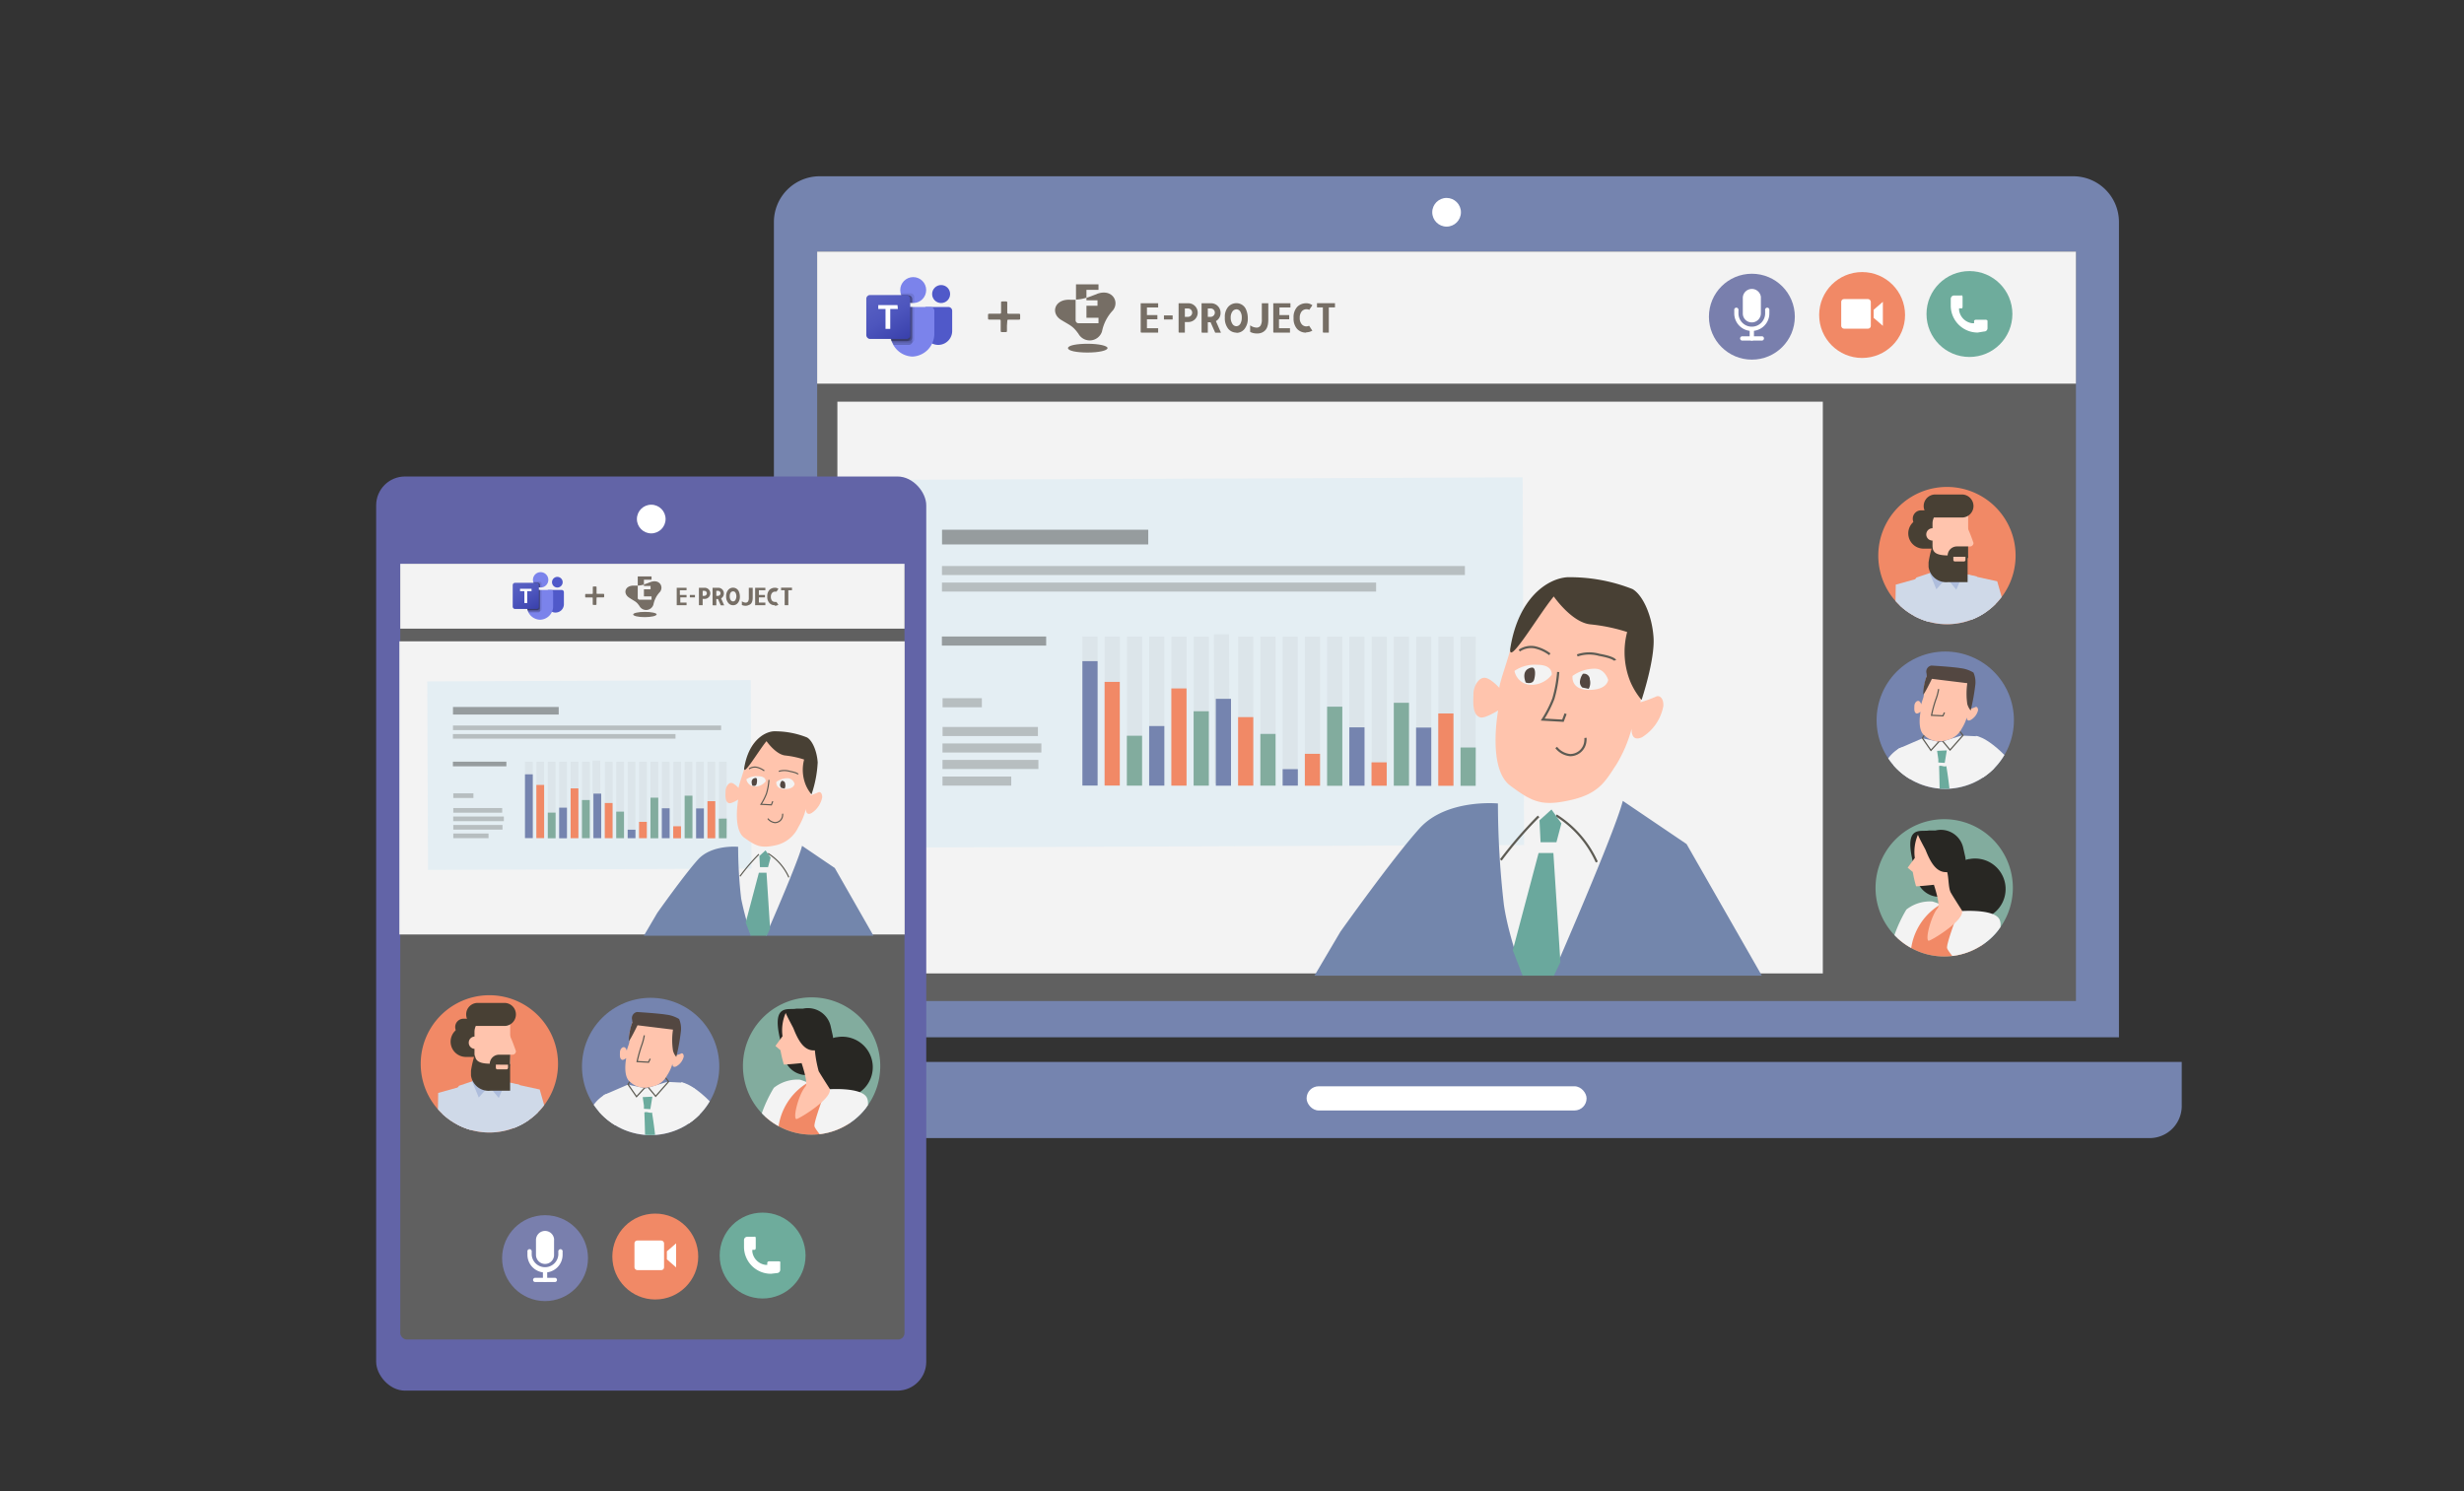 <svg xmlns="http://www.w3.org/2000/svg" xmlns:xlink="http://www.w3.org/1999/xlink" width="323" height="195.5" viewBox="0 0 323 195.5"><rect x="0" y="0" width="323" height="195.5" fill="#333333" stroke="none"/><defs><style>.a,.al,.n,.z{fill:none;}.b{fill:#7584af;}.c{fill:#606060;}.d{fill:#f3f3f3;}.e{clip-path:url(#a);}.f{fill:#e4eef3;}.g{fill:#b7bec0;}.h{fill:#969c9e;}.i{fill:#dce5ea;}.j{fill:#82ac9e;}.k{fill:#f18966;}.l{fill:#ffc4ad;}.m{fill:#484034;}.al,.n,.z{stroke:#5d5b53;stroke-miterlimit:10;}.n{stroke-width:0.29px;}.o{fill:#534741;}.p{fill:#7386ac;}.q{fill:#e7a782;}.r{fill:#6aa89d;}.s{clip-path:url(#b);}.t{fill:#cfd9e8;}.u{fill:#aebddc;}.v{clip-path:url(#c);}.w{fill:#282723;}.x{clip-path:url(#d);}.y{fill:#6bab9d;}.z{stroke-width:0.16px;}.aa{fill:#797fad;}.ab{fill:#fff;}.ac{fill:#6eac9c;}.ad{fill:#766e65;}.ae{fill:#5059c9;}.af{fill:#7b83eb;}.ag,.ah{isolation:isolate;}.ag{opacity:0.1;}.ah{opacity:0.2;}.ai{fill:url(#e);}.aj{fill:#6264a7;}.ak{clip-path:url(#f);}.al{stroke-width:0.15px;}.am{clip-path:url(#g);}.an{clip-path:url(#h);}.ao{clip-path:url(#i);}.ap{fill:url(#j);}</style><clipPath id="a"><rect class="a" x="109.77" y="52.66" width="129.52" height="75.26"/></clipPath><clipPath id="b"><path class="a" d="M264.22,72.84a9,9,0,1,1-9-9,9,9,0,0,1,9,9Z"/></clipPath><clipPath id="c"><path class="a" d="M263.86,116.4a9,9,0,1,1-9-9,9,9,0,0,1,9,9Z"/></clipPath><clipPath id="d"><path class="a" d="M264,94.42a9,9,0,1,1-9-9,9,9,0,0,1,9,9Z"/></clipPath><linearGradient id="e" x1="114.56" y1="12972.59" x2="118.32" y2="12979.09" gradientTransform="translate(0 -12934.28)" gradientUnits="userSpaceOnUse"><stop offset="0" stop-color="#5a62c3"/><stop offset="0.5" stop-color="#4d55bd"/><stop offset="1" stop-color="#3940ab"/></linearGradient><clipPath id="f"><rect class="a" x="52.35" y="84.08" width="66.42" height="38.6"/></clipPath><clipPath id="g"><path class="a" d="M73.15,139.48a9,9,0,1,1-9-9,9,9,0,0,1,9,9Z"/></clipPath><clipPath id="h"><path class="a" d="M115.39,139.76a9,9,0,1,1-9-9,9,9,0,0,1,9,9Z"/></clipPath><clipPath id="i"><path class="a" d="M94.29,139.82a9,9,0,1,1-9-9,9,9,0,0,1,9,9Z"/></clipPath><linearGradient id="j" x1="67.8" y1="13010.47" x2="70.04" y2="13014.35" xlink:href="#e"/></defs><path class="b" d="M107.47,23.11h164.3a6,6,0,0,1,6,6V136a0,0,0,0,1,0,0H101.45a0,0,0,0,1,0,0V29.13A6,6,0,0,1,107.47,23.11Z"/><rect class="c" x="107.12" y="32.99" width="165.01" height="98.25"/><rect class="d" x="107.12" y="32.99" width="165.01" height="17.31"/><g class="e"><rect class="d" x="109.19" y="52.35" width="129.76" height="75.27"/><rect class="f" x="116.99" y="62.75" width="82.7" height="48.21" transform="translate(-0.34 0.63) rotate(-0.23)"/><rect class="g" x="123.48" y="74.21" width="68.55" height="1.18"/><rect class="g" x="123.48" y="76.38" width="56.91" height="1.18"/><rect class="h" x="123.49" y="69.45" width="27.03" height="1.93"/><rect class="h" x="123.47" y="83.45" width="13.67" height="1.19"/><rect class="g" x="123.56" y="91.54" width="5.15" height="1.19"/><rect class="g" x="123.56" y="95.31" width="12.5" height="1.19"/><rect class="g" x="123.55" y="97.47" width="12.96" height="1.19"/><rect class="g" x="123.55" y="99.63" width="12.57" height="1.19"/><rect class="g" x="123.55" y="101.81" width="9.01" height="1.19"/><rect class="i" x="141.89" y="83.46" width="1.99" height="19.54"/><rect class="i" x="144.81" y="83.46" width="1.99" height="19.54"/><rect class="i" x="147.73" y="83.46" width="1.99" height="19.55"/><rect class="i" x="150.64" y="83.46" width="1.99" height="19.54"/><rect class="i" x="153.56" y="83.47" width="1.99" height="19.54"/><rect class="i" x="156.48" y="83.47" width="1.99" height="19.54"/><rect class="i" x="159.16" y="83.17" width="1.99" height="19.54" transform="translate(-0.37 0.63) rotate(-0.23)"/><rect class="i" x="162.3" y="83.47" width="1.99" height="19.54"/><rect class="i" x="165.22" y="83.47" width="1.99" height="19.54"/><rect class="i" x="168.13" y="83.47" width="1.99" height="19.54"/><rect class="i" x="171.05" y="83.47" width="1.99" height="19.55"/><rect class="i" x="173.97" y="83.47" width="1.99" height="19.54"/><rect class="i" x="176.88" y="83.48" width="1.99" height="19.54"/><rect class="i" x="179.81" y="83.48" width="1.99" height="19.54"/><rect class="i" x="182.71" y="83.47" width="1.99" height="19.55"/><rect class="i" x="185.64" y="83.48" width="1.99" height="19.54"/><rect class="i" x="188.55" y="83.47" width="1.99" height="19.55"/><polygon class="i" points="193.45 83.48 191.46 83.47 191.46 103.02 193.44 103.02 193.45 83.48"/><polygon class="j" points="191.46 98 193.45 98 193.44 103.02 191.46 103.02 191.46 98"/><rect class="k" x="188.54" y="93.54" width="1.99" height="9.48"/><rect class="b" x="185.63" y="95.39" width="1.99" height="7.64"/><rect class="j" x="182.71" y="92.14" width="1.99" height="10.87"/><rect class="k" x="179.79" y="99.95" width="1.99" height="3.06"/><rect class="b" x="176.88" y="95.36" width="1.99" height="7.65"/><rect class="j" x="173.97" y="92.65" width="1.99" height="10.37"/><rect class="k" x="171.05" y="98.83" width="1.99" height="4.18"/><rect class="b" x="168.14" y="100.84" width="1.99" height="2.16"/><rect class="j" x="165.22" y="96.22" width="1.99" height="6.78"/><rect class="k" x="162.3" y="94.02" width="1.99" height="8.98"/><rect class="b" x="159.38" y="91.62" width="1.99" height="11.39"/><rect class="j" x="156.47" y="93.25" width="1.99" height="9.75"/><rect class="k" x="153.55" y="90.26" width="1.99" height="12.74"/><rect class="b" x="150.64" y="95.19" width="1.99" height="7.81"/><rect class="j" x="147.72" y="96.46" width="1.99" height="6.54"/><rect class="k" x="144.8" y="89.4" width="1.99" height="13.59"/><rect class="b" x="141.89" y="86.68" width="1.99" height="16.31"/><path class="l" d="M198.83,82.1c-.46,1.78-.8,3.08-1.65,5.72s-.6,2.4-.6,2.4-1.2-1.36-2-1.36-1.43,1.2-1.43,2.08-.24,2.8.92,3.12c.6.16,2.32-.92,2.32-.92s-1.43,7.6,1.57,9.85,4.25,2.74,8,1.89,4.57-2.61,5.93-4.65a18,18,0,0,0,2-4.7s-.17,1.83,1.36,1.13a6.12,6.12,0,0,0,2.79-4.07c.08-1-.48-1.53-1-1.24a17,17,0,0,1-2,.72s1-6.17,1-7.2,1.62-6.16-4.86-7.79c-2.32-.58-6.67-1-7.79-.51C201.05,77.47,199.29,80.33,198.83,82.1Z"/><path class="m" d="M198,84.88c-.49,2.88,3.79-4.45,5.68-6.68h0s2.37,3.43,4.82,3.66a23.25,23.25,0,0,1,4.8,1,10.34,10.34,0,0,0,.42,6.52,9.61,9.61,0,0,0,1.47,2.39s1.76-5.26,1.57-8.18S215.34,78,214,77.23a22.37,22.37,0,0,0-8.57-1.55C202.86,75.87,199.09,78.34,198,84.88Z"/><path class="n" d="M199.16,85.3a2.73,2.73,0,0,1,2-.44,5.1,5.1,0,0,1,2,.92"/><path class="n" d="M206.76,85.93a4.85,4.85,0,0,1,2.87-.08c2,.36,2.08.73,2.08.73"/><path class="d" d="M206.14,88.62s-.28,1.83,2.16,1.83,2.51-1.32,2.51-1.32-.41-1.46-1.74-1.46A5,5,0,0,0,206.14,88.62Z"/><path class="d" d="M203.41,88.47s.22-1.31-1.88-1.31a4.67,4.67,0,0,0-3,.8,2.26,2.26,0,0,0,2.16,1.83A3.42,3.42,0,0,0,203.41,88.47Z"/><path class="n" d="M204.26,88.1a17.25,17.25,0,0,1-.63,3.5,14.74,14.74,0,0,1-1.4,2.74l2.65.15.35-.92"/><path class="n" d="M204,98a2.64,2.64,0,0,0,1.83,1,2,2,0,0,0,2-1.92,1.27,1.27,0,0,0,0-.34"/><path class="o" d="M207.43,90.14a.93.93,0,0,1-.32-.8,2,2,0,0,1,.39-1,.77.77,0,0,1,.9.61s0,.07,0,.11a1.65,1.65,0,0,1-.14,1.25Z"/><path class="o" d="M200,89.48s.92.35,1.12-.43.14-1.56-.29-1.53S199.41,87.92,200,89.48Z"/><path class="p" d="M212.73,105l8.36,5.66L233,131.49s-3.12,5.07-4.67,8.23-6.24,10.14-6.24,10.14l-3.9-3.39,7-13-6.5-4.42-1.12,28.79s-3.12.13-9.36-3.77c-5.38-3.36-7.4-4.93-7.4-4.93s-9.54,10-10.69,10.39l-1.17.39s-2.21-11.31-1.83-19.11.26-11.69.26-11.69l-12.48,8.19-12.21,8.27,3.12-6.64,9.89-16.77s6.87-9.68,10.4-13.58,10.26-3.25,10.26-3.25a117.51,117.51,0,0,0,.78,13.26c.77,5.49,4.29,14,4.29,14S211.57,109.63,212.73,105Z"/><path class="q" d="M217.67,156.81l3.9,1.95,2.6-2.86s.26-1.43-.26-1.3a15.18,15.18,0,0,0-2.47,1.83l-.78-.26a16.71,16.71,0,0,0,.65-3.51,1.78,1.78,0,0,0-1-1.69l.65-1.83-2.75-2.75"/><path class="n" d="M204,106.9a14,14,0,0,1,5.32,6.12"/><path class="n" d="M196.74,112.75a55,55,0,0,1,4.95-5.72"/><polygon class="r" points="204.68 107.95 204.03 110.42 201.95 110.42 201.81 107.55 203.38 106.13 204.68 107.95"/><polygon class="r" points="201.69 111.84 203.63 111.84 204.55 126.14 201.43 132.64 198.31 124.58 201.69 111.84"/></g><path class="k" d="M264.22,72.84a9,9,0,1,1-9-9,9,9,0,0,1,9,9Z"/><g class="s"><path class="t" d="M248.94,77.13l4.58-2,1.56.94,2.8-.73a35.37,35.37,0,0,0,3.6,2c.33,0-.1,18.32-.1,18.32l-8.29,2.61-3.16-2.07Z"/><polygon class="t" points="252.22 96.81 252.76 79.41 253.42 75.28 248.51 76.65 248.18 97.84 252.22 96.81"/><polygon class="t" points="257.01 75.17 258.28 77.6 259.08 95.67 259.19 97.05 264.64 96.47 262.79 79.64 261.81 76.21 257.01 75.17"/><polygon class="t" points="251.78 88.58 250.36 81.49 251.23 80.18 250.47 76.81 251.23 75.71 253.52 74.95 252.76 82.91 252.32 93.38 251.78 88.58"/><path class="t" d="M257,75.1a12,12,0,0,0,1.15,2.65l.7,13.12,1.63-9.7-.43-1.75.43-1.09-1.36-2.76Z"/><polygon class="u" points="254.94 76.01 253.83 77.26 252.96 75.14 253.24 74.59 254.94 76.01"/><polygon class="u" points="257 74.55 255.36 76.01 256.45 77.31 257.36 75.2 257 74.55"/></g><path class="j" d="M263.86,116.4a9,9,0,1,1-9-9,9,9,0,0,1,9,9Z"/><g class="v"><path class="u" d="M259.86,120.4c-1.25,4.27,1.33,12.52,1.33,12.52s.86.45,1.19-.27c.42-.9.29-3.51-.2-9.64C261.89,119.22,260.07,119.69,259.86,120.4Z"/><path class="k" d="M248.41,123.77c.39-1.48,1.92-1.69,2.3-3.18.08-.33,3.17-1.67,3.31-1.92,3.28.77,2.51,1,5.92,1.09a3,3,0,0,1,.05.42c.09,1.59,0,3.2,0,4.79a2.29,2.29,0,0,1-1.08,1.76,1.23,1.23,0,0,1,.08.39l.12.78c0,.63-.42,2.81-1,2.84l-6.47.35c-.59,0-1.37-1.28-1.4-1.92l-.9-3.13v-.16A2.27,2.27,0,0,1,248.41,123.77Z"/><path class="w" d="M255,117.4a4,4,0,1,0,3.16-4.77h-.08A4,4,0,0,0,255,117.4Z"/><path class="d" d="M256.75,119.47s4.81-.43,5.4,1.17-1.51,4-1.51,4-.85,3-1.08,4.58.79,3.14.48,2.83a6.61,6.61,0,0,1-2-.56c-1.21-.56-.54-2.76-.42-3.47s-2.25-3.14-2.38-3.72S256.75,119.47,256.75,119.47Z"/><path class="d" d="M248.25,122.84a18.67,18.67,0,0,1,1.65-3.59,5,5,0,0,1,3.41-1.06,7.13,7.13,0,0,1,1.06.39,8,8,0,0,0-3.92,6.78,22.93,22.93,0,0,0,.5,3.6,27.27,27.27,0,0,1,.36,3.6s-1.33.28-1.39.47a12.09,12.09,0,0,0-1-2.95C248,128.54,248.25,122.84,248.25,122.84Z"/></g><path class="m" d="M257.08,68a1.1,1.1,0,0,1-1.1,1.1h-4.15A1.09,1.09,0,0,1,250.74,68h0a1.09,1.09,0,0,1,1.09-1.09H256a1.1,1.1,0,0,1,1.1,1.1h0Z"/><path class="m" d="M256.31,69.93a2,2,0,0,1-2,2h-2.16a2,2,0,0,1-2-2h0a2,2,0,0,1,2-2h2.16A2,2,0,0,1,256.31,69.93Z"/><path class="l" d="M258,73.17V66.82c0-1-.82,0-1.83,0h-1a1.82,1.82,0,0,0-1.84,1.81v4.54Z"/><path class="l" d="M254.12,70.07a.8.8,0,0,1-.8.8h0a.8.8,0,0,1-.81-.8h0a.81.81,0,0,1,.8-.81h0A.81.81,0,0,1,254.12,70.07Z"/><path class="l" d="M257.42,71.18a.46.46,0,0,0,.45.47h.37a.47.47,0,0,0,.46-.47s-.83-2.41-1.08-2.41a.74.74,0,0,0-.2.47Z"/><path class="m" d="M255.38,72.82c-1.82,0-2-.56-2.07-1.2a12.81,12.81,0,0,0-.5,2.12v.58a2.33,2.33,0,0,0,2.56,2h2.56V72.82Z"/><path class="m" d="M258,71.64h-1.47a1.22,1.22,0,0,0-1.22,1.22,1.67,1.67,0,0,0,.05.31H258Z"/><path class="l" d="M256.06,73v.4a.2.2,0,0,0,.2.21h1.19a.2.2,0,0,0,.2-.21h0V73Z"/><path class="w" d="M251.24,115.2a3.06,3.06,0,0,0,3.64,2.31l.42-1.58a3.06,3.06,0,0,0,2.31-3.64l-.25-1.11a3,3,0,0,0-3.64-2.3h-.86c-1,.22-3.2-.75-2.18,3.79Z"/><path class="l" d="M251.42,109.43c.06.27.85,1.7,1,2,.72,1.84,1.51,3,2.83,2.91.23.85.14,2.11.5,2.73s1.42,2.27,1.42,2.27c.51,1.29-4.15,4.08-4.37,4-.46-.23.37-3.32,1.21-4.28.39-.45-.5-3.06-.5-3.06s-2.26.24-2.34.19a17.43,17.43,0,0,1-.43-1.87l-.67-.56.94-1.28A5.73,5.73,0,0,1,251.42,109.43Z"/><g class="x"><path class="b" d="M264,94.42a9,9,0,1,1-9-9,9,9,0,0,1,9,9Z"/><path class="a" d="M264,94.42a9,9,0,1,1-9-9,9,9,0,0,1,9,9Z"/><path class="d" d="M259,96.48s2,.07,5.77,4.77c.34.42.7,1,1.06,1.5,4.57,6.26,3.82,6.57,3.82,6.57l.59,1.65-2.56,1.62-7.53-9.9Z"/><path class="d" d="M260.11,102.71l6.37,8.38h0l-.48-1.69s.77-.26-3.35-6.83A28.82,28.82,0,0,0,259.23,98Z"/><path class="d" d="M260.74,97.33l-1.61-.8-2-.09-2.79.86L252,96.8l-3.13,1.36s-1.42,1.36-.1,5.73a28.16,28.16,0,0,1,.81,9.41l10.28.4S259.62,99.76,260.74,97.33Z"/><path class="y" d="M254.39,118.77h.87a58.69,58.69,0,0,0-.12-18.33c-.26.16-.69-.15-.95,0C254.41,107.26,254.18,112.59,254.39,118.77Z"/><polygon class="y" points="254.09 99.55 253.93 98.44 255.2 98.38 254.93 100.02 254.09 99.97 254.09 99.55"/><path class="d" d="M250.91,98.33a1.94,1.94,0,0,0-1.94-.22,4.74,4.74,0,0,0-1.5,1.39,30,30,0,0,0-4.65,9c-.31.88-.71,3.51.5,4.27l1.21.77,2.67-1.5-.54-.82-.21-.5s1.42-3.11,2.94-5.92A16,16,0,0,0,250.91,98.33Z"/><polygon class="z" points="254.24 97.15 253.12 98.38 252 96.76 252.67 95.76 254.24 97.15"/><polygon class="z" points="256.77 95.71 254.61 97.1 255.63 98.33 257.32 96.41 256.77 95.71"/><path class="l" d="M252.24,89.81c-.16.57.12,1-.17,1.82s-.21.76-.21.76-.12-.5-.41-.5-.5.38-.5.66-.09.9.31,1c.21,0,.5-.23.5-.23s-.5,2.42.55,3.14a2.79,2.79,0,0,0,2.77.6,2.87,2.87,0,0,0,2.06-1.5,6.06,6.06,0,0,0,.69-1.51s-.06.59.47.36a2,2,0,0,0,1-1.3c0-.32-.17-.5-.36-.4a5.49,5.49,0,0,1-.68.24s1.29-4.59-1-5.1a15.79,15.79,0,0,0-3.92-.15C252.6,88,252.4,89.24,252.24,89.81Z"/><path class="o" d="M252.11,91c0,.35,1.14-2,1.14-2l4.64.57a9.4,9.4,0,0,0,0,2.75,2.37,2.37,0,0,0,.44.83,27.27,27.27,0,0,0,.62-3.46,3.13,3.13,0,0,0-.25-1.51,4.17,4.17,0,0,0-1.64-.57c-1.09-.19-3.88-.35-3.88-.35a.8.8,0,0,0-.64,1,.43.43,0,0,1,0,0c.08.53,0,.44,0,.44A6.92,6.92,0,0,0,252.11,91Z"/><path class="z" d="M254.13,90.34a6.71,6.71,0,0,1-.37,1.38,16.51,16.51,0,0,0-.56,2.06l1.5.07.2-.44"/></g><circle class="aa" cx="229.65" cy="41.52" r="5.63"/><path class="ab" d="M229.64,43.39a2.3,2.3,0,0,1-2.3-2.31h0v-.41a.28.28,0,0,1,.23-.33.28.28,0,0,1,.32.24.14.14,0,0,1,0,.09v.41a1.75,1.75,0,0,0,3.5,0v-.41a.28.28,0,0,1,.23-.33.28.28,0,0,1,.32.24.14.14,0,0,1,0,.09v.41A2.3,2.3,0,0,1,229.64,43.39Z"/><path class="ab" d="M229.64,42.27a1.17,1.17,0,0,1-1.18-1.17v-2a1.19,1.19,0,0,1,2.37-.18v2.14A1.19,1.19,0,0,1,229.64,42.27Z"/><path class="ab" d="M229.64,44.65a.29.29,0,0,1-.28-.28h0V43.18a.28.28,0,0,1,.56,0v1.19a.28.28,0,0,1-.27.28Z"/><path class="ab" d="M231,44.65h-2.66a.28.28,0,0,1-.23-.32.29.29,0,0,1,.23-.24H231a.28.28,0,0,1,.23.32A.28.28,0,0,1,231,44.65Z"/><circle class="k" cx="244.1" cy="41.3" r="5.63"/><circle class="ac" cx="258.17" cy="41.17" r="5.63"/><path class="ab" d="M259.25,43.6a3.53,3.53,0,0,1-3.53-3.53v-.89a.44.44,0,0,1,.44-.44h.89a.27.27,0,0,1,.15,0c.07.06.07.17.07.34v1c0,.17,0,.28-.07.34a.25.25,0,0,1-.15,0h-.24v.24a2,2,0,0,0,1.73,1.72h.24v-.25a.17.17,0,0,1,.05-.15.45.45,0,0,1,.28-.06h1.11a.42.42,0,0,1,.27.06.19.19,0,0,1,.05.16v.89a.43.43,0,0,1-.44.43Z"/><polygon class="ab" points="245.61 40.62 245.61 41.67 246.82 42.72 246.82 39.57 245.61 40.62"/><rect class="ab" x="241.36" y="39.21" width="3.88" height="3.88" rx="0.36"/><path class="m" d="M258.7,66.34a1.51,1.51,0,0,1-1.51,1.51h-3.51a1.51,1.51,0,0,1-1.51-1.51h0a1.52,1.52,0,0,1,1.51-1.51h3.51A1.52,1.52,0,0,1,258.7,66.34Z"/><path class="ad" d="M164.71,43.72a1.83,1.83,0,0,1-.76-.17h0a.08.08,0,0,1-.07-.08v-.82a1.52,1.52,0,0,0,.81.3.6.6,0,0,0,.57-.29,1.49,1.49,0,0,0,.15-.75V39.76h.85v2.12c0,1.18-.41,1.53-.85,1.73A1.57,1.57,0,0,1,164.71,43.72Zm-4.66-.1h-.75l-.61-1.37h-.36v1.37h-.72a.1.1,0,0,1-.1-.1h0V39.76h1.23A1.24,1.24,0,0,1,160,41a1.2,1.2,0,0,1-.61,1.1l.67,1.53Zm-1.31-2.08h0a.56.56,0,0,0,.51-.59.55.55,0,0,0-.51-.51h-.41v1.1Zm10.38,2.07H167a.09.09,0,0,1-.09-.09V39.76h2.25v.55h-1.44v1H169v.55h-1.34v1.17h1.44v.54Zm-13.8,0h-.72a.09.09,0,0,1-.1-.09h0V39.76h1.23a1.23,1.23,0,1,1,.09,2.46h-.5v1.39Zm.41-2.07h0a.55.55,0,0,0,0-1.1h-.41v1.1Zm-3.91,2.07h-2.19a.1.1,0,0,1-.1-.09V39.76h2.29v.55h-1.47v1h1.37v.55h-1.37v1.17h1.47Zm19.41,0h0a1.58,1.58,0,0,1-1.18-.47,2,2,0,0,1-.48-1.39v-.1a2,2,0,0,1,.48-1.42,1.64,1.64,0,0,1,1.18-.47h0A1.23,1.23,0,0,1,172,40l.05,0-.42.62,0,0a.94.94,0,0,0-.36-.08h0a.84.84,0,0,0-.63.28,1.3,1.3,0,0,0-.26.85v0a1.22,1.22,0,0,0,.26.84.78.78,0,0,0,.6.28h0a1,1,0,0,0,.37-.08l0,0,.42.64,0,0a1.6,1.6,0,0,1-.8.22Zm3,0h-.72a.09.09,0,0,1-.1-.09h0V40.3h-.77v-.55H175v.55h-.81v3.3Zm-12.15,0h0a1.4,1.4,0,0,1-1.08-.51,2.19,2.19,0,0,1-.44-1.4V41.6a2,2,0,0,1,.44-1.37,1.43,1.43,0,0,1,1.08-.48h0a1.36,1.36,0,0,1,1.29.9,2.89,2.89,0,0,1,.2,1v.11a2.13,2.13,0,0,1-.43,1.37,1.33,1.33,0,0,1-1.06.51Zm0-3.05h0a.64.64,0,0,0-.51.26,1.31,1.31,0,0,0-.24.81v0a1.48,1.48,0,0,0,.24.86.63.63,0,0,0,.51.28h0a.63.63,0,0,0,.5-.3,1.59,1.59,0,0,0,.2-.83v0a1.4,1.4,0,0,0-.21-.82A.63.63,0,0,0,162.05,40.55Zm-8.36,1.33h-1.14v-.54h1.14Z"/><path class="ad" d="M145.18,45.64c0,.32-1.16.58-2.6.58S140,46,140,45.64s1.16-.57,2.59-.57,2.6.26,2.6.57"/><path class="ad" d="M143.83,38.53c-.56.21-1,.39-1.41.52v.32h1.45v.72h-1.45v1.57H144v.72h-2.57A.39.39,0,0,1,141,42h0V39.3h-.7c-2.07-.12-2.63,1.76-1.2,2.64,1.24.76,1.52.78,2.27,1.82a1.69,1.69,0,0,0,3.09-.31,5.61,5.61,0,0,1,1.43-2.76c.91-1.14-.11-2.91-2.11-2.15"/><path class="ad" d="M142.42,39.05V38H144v-.72h-2.95v2a5.11,5.11,0,0,0,1.17-.19l.2-.06"/><path class="ad" d="M132,42.7v.65c0,.16,0,.19-.22.19h-.38c-.17,0-.22,0-.22-.19V42.13c0-.19,0-.23-.22-.23h-1.26c-.16,0-.18,0-.18-.22v-.33c0-.17,0-.22.18-.22H131c.19,0,.23,0,.23-.22V39.7c0-.16,0-.18.21-.18h.38c.17,0,.22,0,.22.18v1.22c0,.18,0,.22.23.22h1.28c.16,0,.18,0,.18.22v.33c0,.17,0,.22-.18.22h-1.28c-.19,0-.23,0-.23.22Z"/><path class="ae" d="M121.41,40.25h2.91a.5.5,0,0,1,.5.5h0v2.64A1.83,1.83,0,0,1,123,45.22h0a1.82,1.82,0,0,1-1.83-1.82h0V40.51A.26.26,0,0,1,121.41,40.25Z"/><circle class="ae" cx="123.37" cy="38.55" r="1.18"/><circle class="af" cx="119.71" cy="38.03" r="1.7"/><path class="af" d="M122,40.25h-4.8a.5.5,0,0,0-.48.5h0v3a3,3,0,0,0,2.88,3h0a3,3,0,0,0,2.88-3v-3A.5.5,0,0,0,122,40.25Z"/><path class="ag" d="M119.84,40.25v4.23a.48.48,0,0,1-.3.44.39.39,0,0,1-.18,0h-2.43l-.09-.26a3.22,3.22,0,0,1-.14-.93v-3a.49.49,0,0,1,.48-.5Z"/><path class="ah" d="M119.58,40.25v4.5a.47.47,0,0,1,0,.17.48.48,0,0,1-.44.3h-2l-.12-.26a2.67,2.67,0,0,1-.09-.26,3.22,3.22,0,0,1-.14-.93v-3a.49.49,0,0,1,.48-.5Z"/><path class="ah" d="M119.58,40.25v4a.49.49,0,0,1-.48.48h-2.26a3.22,3.22,0,0,1-.14-.93v-3a.49.49,0,0,1,.48-.5Z"/><path class="ah" d="M119.32,40.25v4a.49.49,0,0,1-.48.48h-2a3.22,3.22,0,0,1-.14-.93v-3a.49.49,0,0,1,.48-.5Z"/><path class="ag" d="M119.84,38.9v.82h-.26a1.09,1.09,0,0,1-.26,0,1.72,1.72,0,0,1-1.18-1,1.12,1.12,0,0,1-.08-.26h1.3a.47.47,0,0,1,.48.48Z"/><path class="ah" d="M119.58,39.16v.56a1.09,1.09,0,0,1-.26,0,1.72,1.72,0,0,1-1.18-1h1A.49.49,0,0,1,119.58,39.16Z"/><path class="ah" d="M119.58,39.16v.56a1.09,1.09,0,0,1-.26,0,1.72,1.72,0,0,1-1.18-1h1A.49.49,0,0,1,119.58,39.16Z"/><path class="ah" d="M119.32,39.16v.51a1.68,1.68,0,0,1-1.18-1h.7a.49.49,0,0,1,.48.48Z"/><rect class="ai" x="113.56" y="38.68" width="5.76" height="5.76" rx="0.48"/><path class="ab" d="M117.7,40.51h-1v2.61h-.62V40.51h-.95V40h2.52Z"/><path class="b" d="M93.25,139.23H286a0,0,0,0,1,0,0V145a4.21,4.21,0,0,1-4.21,4.21H97.46A4.21,4.21,0,0,1,93.25,145v-5.78A0,0,0,0,1,93.25,139.23Z"/><rect class="ab" x="171.28" y="142.42" width="36.7" height="3.17" rx="1.58"/><circle class="ab" cx="189.63" cy="27.83" r="1.88"/><rect class="aj" x="49.31" y="62.47" width="72.11" height="119.85" rx="3.78"/><rect class="c" x="52.47" y="73.92" width="66.1" height="101.7" rx="0.85"/><rect class="d" x="52.47" y="73.92" width="66.1" height="8.5"/><g class="ak"><rect class="d" x="52.05" y="83.92" width="66.54" height="38.6"/><rect class="f" x="56.05" y="89.25" width="42.41" height="24.72" transform="translate(-0.4 0.31) rotate(-0.23)"/><rect class="g" x="59.38" y="95.12" width="35.15" height="0.6"/><rect class="g" x="59.37" y="96.24" width="29.18" height="0.6"/><rect class="h" x="59.38" y="92.69" width="13.86" height="0.99"/><rect class="h" x="59.37" y="99.86" width="7.01" height="0.61"/><rect class="g" x="59.42" y="104.01" width="2.64" height="0.61"/><rect class="g" x="59.42" y="105.94" width="6.41" height="0.61"/><rect class="g" x="59.41" y="107.05" width="6.64" height="0.61"/><rect class="g" x="59.42" y="108.16" width="6.45" height="0.61"/><rect class="g" x="59.42" y="109.28" width="4.62" height="0.61"/><rect class="i" x="68.82" y="99.87" width="1.02" height="10.02"/><rect class="i" x="70.31" y="99.87" width="1.02" height="10.02"/><rect class="i" x="71.81" y="99.87" width="1.02" height="10.02"/><rect class="i" x="73.3" y="99.87" width="1.02" height="10.02"/><rect class="i" x="74.8" y="99.87" width="1.02" height="10.02"/><rect class="i" x="76.3" y="99.87" width="1.02" height="10.02"/><rect class="i" x="77.67" y="99.72" width="1.02" height="10.02" transform="translate(-0.41 0.31) rotate(-0.23)"/><rect class="i" x="79.29" y="99.88" width="1.02" height="10.02"/><rect class="i" x="80.78" y="99.87" width="1.02" height="10.02"/><rect class="i" x="82.28" y="99.88" width="1.02" height="10.02"/><rect class="i" x="83.77" y="99.87" width="1.02" height="10.02"/><rect class="i" x="85.27" y="99.87" width="1.02" height="10.02"/><rect class="i" x="86.76" y="99.88" width="1.02" height="10.02"/><rect class="i" x="88.26" y="99.88" width="1.02" height="10.02"/><rect class="i" x="89.75" y="99.88" width="1.02" height="10.02"/><rect class="i" x="91.25" y="99.88" width="1.02" height="10.02"/><rect class="i" x="92.74" y="99.88" width="1.02" height="10.02"/><polygon class="i" points="95.26 99.88 94.24 99.88 94.24 109.9 95.25 109.9 95.26 99.88"/><polygon class="j" points="94.23 107.33 95.26 107.32 95.25 109.9 94.24 109.9 94.23 107.33"/><rect class="k" x="92.74" y="105.04" width="1.02" height="4.86"/><rect class="b" x="91.25" y="105.99" width="1.02" height="3.92"/><rect class="j" x="89.75" y="104.32" width="1.02" height="5.58"/><rect class="k" x="88.25" y="108.33" width="1.02" height="1.57"/><rect class="b" x="86.76" y="105.97" width="1.02" height="3.92"/><rect class="j" x="85.27" y="104.58" width="1.02" height="5.32"/><rect class="k" x="83.77" y="107.75" width="1.02" height="2.14"/><rect class="b" x="82.28" y="108.78" width="1.02" height="1.11"/><rect class="j" x="80.78" y="106.41" width="1.02" height="3.48"/><rect class="k" x="79.28" y="105.28" width="1.02" height="4.61"/><rect class="b" x="77.79" y="104.05" width="1.02" height="5.84"/><rect class="j" x="76.29" y="104.89" width="1.02" height="5"/><rect class="k" x="74.8" y="103.36" width="1.02" height="6.53"/><rect class="b" x="73.3" y="105.89" width="1.02" height="4.01"/><rect class="j" x="71.81" y="106.54" width="1.02" height="3.36"/><rect class="k" x="70.31" y="102.91" width="1.02" height="6.97"/><rect class="b" x="68.82" y="101.52" width="1.02" height="8.36"/><path class="l" d="M98,99.17c-.24.91-.41,1.58-.85,2.93s-.31,1.23-.31,1.23-.61-.69-1-.69-.73.61-.73,1.06-.13,1.44.46,1.6c.31.09,1.2-.47,1.2-.47s-.74,3.9.8,5,2.18,1.41,4.08,1a4.28,4.28,0,0,0,3-2.38,9.12,9.12,0,0,0,1-2.41s-.08.94.7.58a3.16,3.16,0,0,0,1.43-2.09c0-.52-.24-.79-.53-.64a9.32,9.32,0,0,1-1,.38s.5-3.17.5-3.7.83-3.16-2.49-4a10.52,10.52,0,0,0-4-.27A4.68,4.68,0,0,0,98,99.17Z"/><path class="m" d="M97.57,100.6c-.26,1.47,1.94-2.29,2.91-3.43h0s1.22,1.76,2.47,1.88a12.12,12.12,0,0,1,2.46.53,5.27,5.27,0,0,0,.22,3.35,4.77,4.77,0,0,0,.75,1.22,15.29,15.29,0,0,0,.81-4.19c-.1-1.5-.71-2.9-1.41-3.28a11.38,11.38,0,0,0-4.4-.8C100.08,96,98.15,97.24,97.57,100.6Z"/><path class="al" d="M98.19,100.81a1.34,1.34,0,0,1,1-.22,2.65,2.65,0,0,1,1,.47"/><path class="al" d="M102.09,101.13a2.5,2.5,0,0,1,1.46,0c1,.19,1.07.38,1.07.38"/><path class="d" d="M101.77,102.51s-.15.94,1.1.94,1.29-.68,1.29-.68a1,1,0,0,0-.89-.74A2.58,2.58,0,0,0,101.77,102.51Z"/><path class="d" d="M100.37,102.44s.11-.67-1-.67a2.37,2.37,0,0,0-1.53.4,1.14,1.14,0,0,0,1.11.94A1.73,1.73,0,0,0,100.37,102.44Z"/><path class="al" d="M100.8,102.25a8.3,8.3,0,0,1-.32,1.79,7.49,7.49,0,0,1-.72,1.41l1.36.07.18-.47"/><path class="al" d="M100.65,107.32a1.37,1.37,0,0,0,.94.53,1,1,0,0,0,1-1,.49.49,0,0,0,0-.17"/><path class="o" d="M102.43,103.3a.52.52,0,0,1-.17-.42,1,1,0,0,1,.2-.5.4.4,0,0,1,.46.31.13.13,0,0,1,0,.06.84.84,0,0,1-.07.64Z"/><path class="o" d="M98.62,103s.47.18.57-.23.07-.8-.14-.78S98.31,102.16,98.62,103Z"/><path class="p" d="M105.14,110.89l4.29,2.91,6.11,10.7s-1.6,2.6-2.4,4.22-3.2,5.2-3.2,5.2l-2-1.74,3.59-6.66-3.33-2.27L107.64,138s-1.6.06-4.8-1.94c-2.76-1.72-3.8-2.53-3.8-2.53s-4.89,5.13-5.48,5.33l-.6.2a51.43,51.43,0,0,1-.94-9.8c.19-4,.14-6,.14-6l-6.4,4.2-6.26,4.24,1.6-3.4,5.06-8.61s3.53-5,5.34-7,5.26-1.67,5.26-1.67a59.24,59.24,0,0,0,.4,6.8,39.53,39.53,0,0,0,2.2,7.2S104.55,113.29,105.14,110.89Z"/><path class="q" d="M107.68,137.48l2,1L111,137s.14-.74-.13-.67a7.72,7.72,0,0,0-1.27.94l-.4-.13a8.51,8.51,0,0,0,.34-1.81.91.91,0,0,0-.54-.86l.33-.94-1.4-1.41"/><path class="al" d="M100.68,111.89a7.12,7.12,0,0,1,2.73,3.14"/><path class="al" d="M97,114.89A26.2,26.2,0,0,1,99.48,112"/><polygon class="r" points="101.02 112.43 100.68 113.69 99.62 113.69 99.55 112.22 100.35 111.49 101.02 112.43"/><polygon class="r" points="99.48 114.42 100.48 114.42 100.95 121.75 99.35 125.09 97.75 120.96 99.48 114.42"/></g><path class="k" d="M73.15,139.48a9,9,0,1,1-9-9,9,9,0,0,1,9,9Z"/><g class="am"><path class="t" d="M57.88,143.77l4.58-2,1.55.94,2.81-.72a35.42,35.42,0,0,0,3.6,2c.32,0-.11,18.32-.11,18.32L62,164.92l-3.16-2.07Z"/><polygon class="t" points="61.15 163.45 61.69 146.04 62.35 141.92 57.44 143.29 57.12 164.48 61.15 163.45"/><polygon class="t" points="65.95 141.8 67.22 144.24 68.02 162.31 68.13 163.68 73.58 163.11 71.73 146.27 70.75 142.84 65.95 141.8"/><polygon class="t" points="60.72 155.21 59.3 148.13 60.17 146.82 59.41 143.44 60.17 142.35 62.46 141.58 61.69 149.54 61.26 160.01 60.72 155.21"/><path class="t" d="M66,141.74a11.87,11.87,0,0,0,1.15,2.64l.69,13.12,1.64-9.7L69,146.06l.44-1.09-1.36-2.76Z"/><polygon class="u" points="63.88 142.64 62.76 143.89 61.89 141.78 62.17 141.22 63.88 142.64"/><polygon class="u" points="65.94 141.19 64.3 142.65 65.38 143.95 66.3 141.84 65.94 141.19"/></g><path class="j" d="M115.39,139.76a9,9,0,1,1-9-9,9,9,0,0,1,9,9Z"/><g class="an"><path class="u" d="M111.39,143.77c-1.25,4.26,1.33,12.51,1.33,12.51s.87.45,1.19-.26c.42-.9.29-3.51-.19-9.64C113.42,142.59,111.6,143.06,111.39,143.77Z"/><path class="k" d="M99.94,147.13c.39-1.47,1.92-1.69,2.3-3.17.08-.33,3.17-1.67,3.31-1.93,3.28.77,2.51,1,5.92,1.09a3,3,0,0,1,0,.42c.09,1.6,0,3.2,0,4.79a2.21,2.21,0,0,1-1.08,1.76,1.38,1.38,0,0,1,.09.39l.12.78c0,.64-.43,2.82-1,2.85l-6.46.34c-.59,0-1.38-1.28-1.41-1.92l-.9-3.13v-.16A2.28,2.28,0,0,1,99.94,147.13Z"/><path class="w" d="M106.5,140.76a4,4,0,1,0,3.16-4.77l-.08,0A4,4,0,0,0,106.5,140.76Z"/><path class="d" d="M108.28,142.83s4.81-.42,5.4,1.18-1.5,4-1.5,4-.85,3-1.08,4.59.79,3.14.47,2.82a6.41,6.41,0,0,1-2-.56c-1.2-.56-.54-2.76-.42-3.46s-2.25-3.15-2.38-3.73S108.28,142.83,108.28,142.83Z"/><path class="d" d="M99.78,146.2a17.93,17.93,0,0,1,1.66-3.58,5,5,0,0,1,3.4-1.07,7.91,7.91,0,0,1,1.06.39,8,8,0,0,0-3.92,6.79,23.1,23.1,0,0,0,.5,3.6,27.1,27.1,0,0,1,.36,3.6s-1.32.27-1.38.47a11.74,11.74,0,0,0-1-3C99.51,151.91,99.78,146.2,99.78,146.2Z"/></g><path class="m" d="M66,134.65a1.1,1.1,0,0,1-1.09,1.1H60.77a1.1,1.1,0,0,1-1.1-1.1h0a1.09,1.09,0,0,1,1.1-1.09h4.15a1.09,1.09,0,0,1,1.09,1.1h0Z"/><path class="m" d="M65.24,136.57a2,2,0,0,1-2,2H61.07a2,2,0,0,1-2-2h0a2,2,0,0,1,2-2h2.16A2,2,0,0,1,65.24,136.57Z"/><path class="l" d="M66.88,139.8v-6.34c0-1-.81,0-1.83,0h-1a1.83,1.83,0,0,0-1.85,1.8v4.54Z"/><path class="l" d="M63.05,136.7a.8.8,0,0,1-.8.81h0a.8.8,0,0,1-.8-.81h0a.79.79,0,0,1,.8-.8h0A.8.8,0,0,1,63.05,136.7Z"/><path class="l" d="M66.35,137.81a.46.46,0,0,0,.45.47h.38a.46.46,0,0,0,.45-.47s-.82-2.41-1.07-2.41a.78.78,0,0,0-.21.47Z"/><path class="m" d="M64.32,139.46c-1.83,0-2-.57-2.07-1.21a13,13,0,0,0-.51,2.13V141a2.33,2.33,0,0,0,2.56,2h2.57v-3.51Z"/><path class="m" d="M66.88,138.28H65.42a1.21,1.21,0,0,0-1.22,1.22,1.54,1.54,0,0,0,0,.3h2.64Z"/><path class="l" d="M65,139.58V140a.2.2,0,0,0,.21.2h1.18a.21.21,0,0,0,.21-.2h0v-.41Z"/><path class="w" d="M102.78,138.57a3,3,0,0,0,3.63,2.3l.43-1.57a3,3,0,0,0,2.3-3.64l-.25-1.12a3.06,3.06,0,0,0-3.63-2.3h-.87c-1,.23-3.2-.74-2.18,3.79Z"/><path class="l" d="M103,132.8c.07.27.85,1.69,1,2,.72,1.84,1.5,3,2.82,2.91a15.9,15.9,0,0,0,.5,2.73c.41.7,1.43,2.28,1.43,2.28.5,1.28-4.16,4.07-4.37,4-.47-.24.36-3.33,1.21-4.28.39-.45-.51-3.06-.51-3.06s-2.26.23-2.33.18a16.93,16.93,0,0,1-.44-1.87l-.66-.56.93-1.28A5.69,5.69,0,0,1,103,132.8Z"/><g class="ao"><path class="b" d="M94.29,139.82a9,9,0,1,1-9-9,9,9,0,0,1,9,9Z"/><path class="a" d="M94.29,139.82a9,9,0,1,1-9-9,9,9,0,0,1,9,9Z"/><path class="d" d="M89.29,141.89s2,.07,5.76,4.76c.34.43.7,1,1.06,1.5,4.58,6.26,3.82,6.57,3.82,6.57l.59,1.65L98,158l-7.53-9.91Z"/><path class="d" d="M90.43,148.11l6.38,8.38h0l-.48-1.69s.77-.26-3.35-6.83a29.37,29.37,0,0,0-3.46-4.61Z"/><path class="d" d="M91.06,142.73l-1.61-.79-2-.1-2.79.86-2.36-.5-3.13,1.36s-1.41,1.36-.1,5.73a27.86,27.86,0,0,1,.81,9.41l10.28.41S90,145.16,91.06,142.73Z"/><path class="y" d="M84.71,164.17h.87a58.93,58.93,0,0,0-.11-18.32c-.26.15-.69-.16-1,0C84.74,152.67,84.51,158,84.71,164.17Z"/><polygon class="y" points="84.41 144.95 84.25 143.84 85.52 143.78 85.25 145.42 84.41 145.37 84.41 144.95"/><path class="d" d="M81.24,143.73a1.94,1.94,0,0,0-1.94-.22,4.78,4.78,0,0,0-1.51,1.39,30.41,30.41,0,0,0-4.65,9c-.3.88-.7,3.51.51,4.27l1.21.77,2.66-1.5-.54-.82-.2-.5s1.41-3.11,2.93-5.92A15.88,15.88,0,0,0,81.24,143.73Z"/><polygon class="z" points="84.57 142.55 83.44 143.78 82.32 142.16 83 141.16 84.57 142.55"/><polygon class="z" points="87.09 141.11 84.93 142.5 85.95 143.73 87.64 141.81 87.09 141.11"/><path class="l" d="M82.56,135.21c-.16.57.13,1-.17,1.82s-.21.77-.21.77-.11-.51-.41-.51-.5.38-.5.67-.09.89.32,1c.21,0,.5-.23.5-.23s-.5,2.42.54,3.14a2.79,2.79,0,0,0,2.77.6,2.83,2.83,0,0,0,2.06-1.5,5.42,5.42,0,0,0,.69-1.51s-.06.59.48.36a2,2,0,0,0,1-1.3c0-.32-.17-.5-.36-.39s-.46.16-.69.23c0,0,1.29-4.58-1-5.1a15.77,15.77,0,0,0-3.92-.15C82.92,133.43,82.72,134.64,82.56,135.21Z"/><path class="o" d="M82.43,136.42c0,.34,1.14-2,1.14-2l4.65.57a9.06,9.06,0,0,0,0,2.75,2.13,2.13,0,0,0,.43.83,27,27,0,0,0,.62-3.46,3.15,3.15,0,0,0-.25-1.51,4.17,4.17,0,0,0-1.64-.57c-1.09-.18-3.88-.35-3.88-.35a.82.82,0,0,0-.64,1s0,0,0,0c.08.54,0,.45,0,.45A7.09,7.09,0,0,0,82.43,136.42Z"/><path class="z" d="M84.46,135.74a7.4,7.4,0,0,1-.37,1.38,18.49,18.49,0,0,0-.57,2.06l1.5.08.21-.45"/></g><circle class="aa" cx="71.45" cy="164.95" r="5.63"/><path class="ab" d="M71.45,166.83a2.32,2.32,0,0,1-2.31-2.31h0v-.42a.28.28,0,0,1,.56-.09v.51a1.75,1.75,0,0,0,3.49,0v-.42a.29.29,0,0,1,.24-.32.28.28,0,0,1,.32.23.14.14,0,0,1,0,.09v.42A2.32,2.32,0,0,1,71.45,166.83Z"/><path class="ab" d="M71.45,165.71a1.19,1.19,0,0,1-1.19-1.18h0v-1.93a1.19,1.19,0,0,1,2.37-.18.54.54,0,0,1,0,.18v2A1.18,1.18,0,0,1,71.45,165.71Z"/><path class="ab" d="M71.45,168.08a.27.27,0,0,1-.28-.28h0v-1.18a.28.28,0,0,1,.32-.24.29.29,0,0,1,.24.24v1.18a.28.28,0,0,1-.27.28Z"/><path class="ab" d="M72.78,168.08H70.12a.28.28,0,0,1-.24-.32.29.29,0,0,1,.24-.23h2.66a.28.28,0,0,1,.23.32A.27.27,0,0,1,72.78,168.08Z"/><circle class="k" cx="85.9" cy="164.74" r="5.63"/><circle class="ac" cx="99.97" cy="164.61" r="5.63"/><path class="ab" d="M101.06,167a3.53,3.53,0,0,1-3.53-3.53v-.88a.43.43,0,0,1,.44-.44h.88a.24.24,0,0,1,.16,0c.06.06.06.17.06.33v1c0,.16,0,.27-.06.33a.17.17,0,0,1-.15.05h-.24v.24a2,2,0,0,0,1.72,1.73h.24v-.25a.2.2,0,0,1,.06-.15.33.33,0,0,1,.27-.06H102a.39.39,0,0,1,.28.06.22.22,0,0,1,0,.16v.88a.44.44,0,0,1-.44.44Z"/><polygon class="ab" points="87.42 164.06 87.42 165.11 88.63 166.16 88.63 163.01 87.42 164.06"/><rect class="ab" x="83.17" y="162.64" width="3.88" height="3.88" rx="0.36"/><path class="m" d="M67.63,133a1.51,1.51,0,0,1-1.51,1.51h-3.5A1.51,1.51,0,0,1,61.11,133h0a1.5,1.5,0,0,1,1.51-1.51h3.5A1.5,1.5,0,0,1,67.63,133Z"/><path class="ad" d="M97.71,79.42a1.23,1.23,0,0,1-.46-.1h0a.07.07,0,0,1,0,0v-.49a.94.94,0,0,0,.48.18.37.37,0,0,0,.34-.17.89.89,0,0,0,.09-.45V77.06h.51v1.26c0,.7-.24.91-.51,1A.92.92,0,0,1,97.71,79.42Zm-2.78-.06h-.45l-.36-.82H93.9v.82h-.43a.06.06,0,0,1-.06-.06h0V77.06h.74a.73.73,0,0,1,.74.73.74.74,0,0,1-.36.66l.4.91Zm-.78-1.24h0a.34.34,0,0,0,.3-.36.32.32,0,0,0-.3-.3H93.9v.66Zm6.18,1.23H99.05a.06.06,0,0,1-.06,0V77.06h1.34v.32h-.85V78h.8v.32h-.8V79h.85v.32Zm-8.22,0h-.43s-.06,0-.06,0h0V77.06h.73a.73.73,0,0,1,.06,1.46h-.3v.83Zm.24-1.23h0a.34.34,0,0,0,.31-.36.33.33,0,0,0-.31-.3h-.24v.66ZM90,79.35H88.71a0,0,0,0,1,0,0V77.06H90v.32h-.88V78H90v.32h-.82V79H90Zm11.57,0h0a.91.91,0,0,1-.7-.28,1.16,1.16,0,0,1-.29-.83v-.06a1.21,1.21,0,0,1,.29-.85,1,1,0,0,1,.7-.27h0a.71.71,0,0,1,.47.14h0l-.25.37h0a.5.5,0,0,0-.21,0h0a.48.48,0,0,0-.37.17.76.76,0,0,0-.16.51v0a.8.8,0,0,0,.15.5.46.46,0,0,0,.36.16h0a.41.41,0,0,0,.22,0h0l.26.38h0a.91.91,0,0,1-.48.13Zm1.77,0h-.43a.06.06,0,0,1-.05-.06h0V77.38h-.47v-.33h1.43v.33h-.48v2Zm-7.24,0h0a.8.8,0,0,1-.64-.31,1.26,1.26,0,0,1-.27-.83v-.06a1.2,1.2,0,0,1,.27-.81.82.82,0,0,1,.64-.29h0a.82.82,0,0,1,.77.54,1.81,1.81,0,0,1,.12.57v.07a1.25,1.25,0,0,1-.26.81.78.78,0,0,1-.63.31Zm0-1.82h0a.4.4,0,0,0-.31.15.79.79,0,0,0-.13.49v0a.83.83,0,0,0,.13.51.39.39,0,0,0,.31.17h0a.36.36,0,0,0,.3-.18,1,1,0,0,0,.13-.5v0a1,1,0,0,0-.13-.49A.38.38,0,0,0,96.12,77.53Zm-5,.79h-.67V78h.67Z"/><path class="ad" d="M86.06,80.56c0,.19-.69.35-1.55.35S83,80.75,83,80.56s.69-.34,1.54-.34,1.55.15,1.55.34"/><path class="ad" d="M85.25,76.32c-.33.13-.59.23-.84.31v.19h.87v.44h-.87v.93h1v.43H83.82a.22.22,0,0,1-.22-.23h0V76.78h-.43c-1.23-.07-1.56,1-.71,1.57s.91.47,1.35,1.08a1,1,0,0,0,1.85-.18,3.29,3.29,0,0,1,.85-1.64c.54-.69-.07-1.74-1.26-1.29"/><path class="ad" d="M84.41,76.63V76h1v-.43H83.6v1.21a3.29,3.29,0,0,0,.7-.11l.11,0"/><path class="ad" d="M78.19,78.81v.39c0,.09,0,.11-.13.11h-.23c-.1,0-.13,0-.13-.11v-.73c0-.12,0-.14-.13-.14h-.75c-.1,0-.11,0-.11-.13V78c0-.11,0-.13.11-.13h.76c.11,0,.13,0,.13-.14V77c0-.1,0-.11.13-.11h.23c.1,0,.13,0,.13.11v.73c0,.11,0,.13.13.13h.77c.09,0,.1,0,.1.13v.19c0,.11,0,.14-.1.14h-.77c-.11,0-.13,0-.13.13Z"/><path class="ae" d="M71.89,77.35h1.73a.29.29,0,0,1,.3.3h0v1.57a1.09,1.09,0,0,1-1.09,1.09h0a1.08,1.08,0,0,1-1.1-1.08h0V77.5A.16.16,0,0,1,71.89,77.35Z"/><circle class="ae" cx="73.06" cy="76.33" r="0.7"/><circle class="af" cx="70.87" cy="76.02" r="1.01"/><path class="af" d="M72.23,77.35H69.37a.29.29,0,0,0-.29.3h0v1.8a1.76,1.76,0,0,0,1.72,1.8h0a1.76,1.76,0,0,0,1.71-1.8v-1.8A.28.28,0,0,0,72.23,77.35Z"/><path class="ag" d="M71,77.35v2.52a.27.27,0,0,1-.18.26.19.19,0,0,1-.1,0H69.22L69.16,80a2,2,0,0,1-.08-.55v-1.8a.29.29,0,0,1,.28-.3Z"/><path class="ah" d="M70.8,77.35V80a.29.29,0,0,1,0,.1.27.27,0,0,1-.26.18H69.29a1,1,0,0,1-.07-.15L69.16,80a2,2,0,0,1-.08-.55v-1.8a.29.29,0,0,1,.28-.3Z"/><path class="ah" d="M70.8,77.35v2.37a.3.3,0,0,1-.29.28H69.16a2,2,0,0,1-.08-.55v-1.8a.29.29,0,0,1,.28-.3Z"/><path class="ah" d="M70.64,77.35v2.37a.29.29,0,0,1-.28.28h-1.2a2,2,0,0,1-.08-.55v-1.8a.29.29,0,0,1,.28-.3Z"/><path class="ag" d="M71,76.54V77H70.8l-.16,0a1,1,0,0,1-.7-.6.75.75,0,0,1,0-.16h.78a.3.3,0,0,1,.28.29Z"/><path class="ah" d="M70.8,76.7V77l-.16,0a1,1,0,0,1-.7-.6h.57A.3.3,0,0,1,70.8,76.7Z"/><path class="ah" d="M70.8,76.7V77l-.16,0a1,1,0,0,1-.7-.6h.57A.3.3,0,0,1,70.8,76.7Z"/><path class="ah" d="M70.64,76.7V77a1,1,0,0,1-.7-.59h.41a.29.29,0,0,1,.29.28Z"/><rect class="ap" x="67.21" y="76.41" width="3.43" height="3.43" rx="0.29"/><path class="ab" d="M69.68,77.5h-.57v1.56h-.37V77.5h-.57v-.31h1.51Z"/><circle class="ab" cx="85.37" cy="68.05" r="1.88"/></svg>